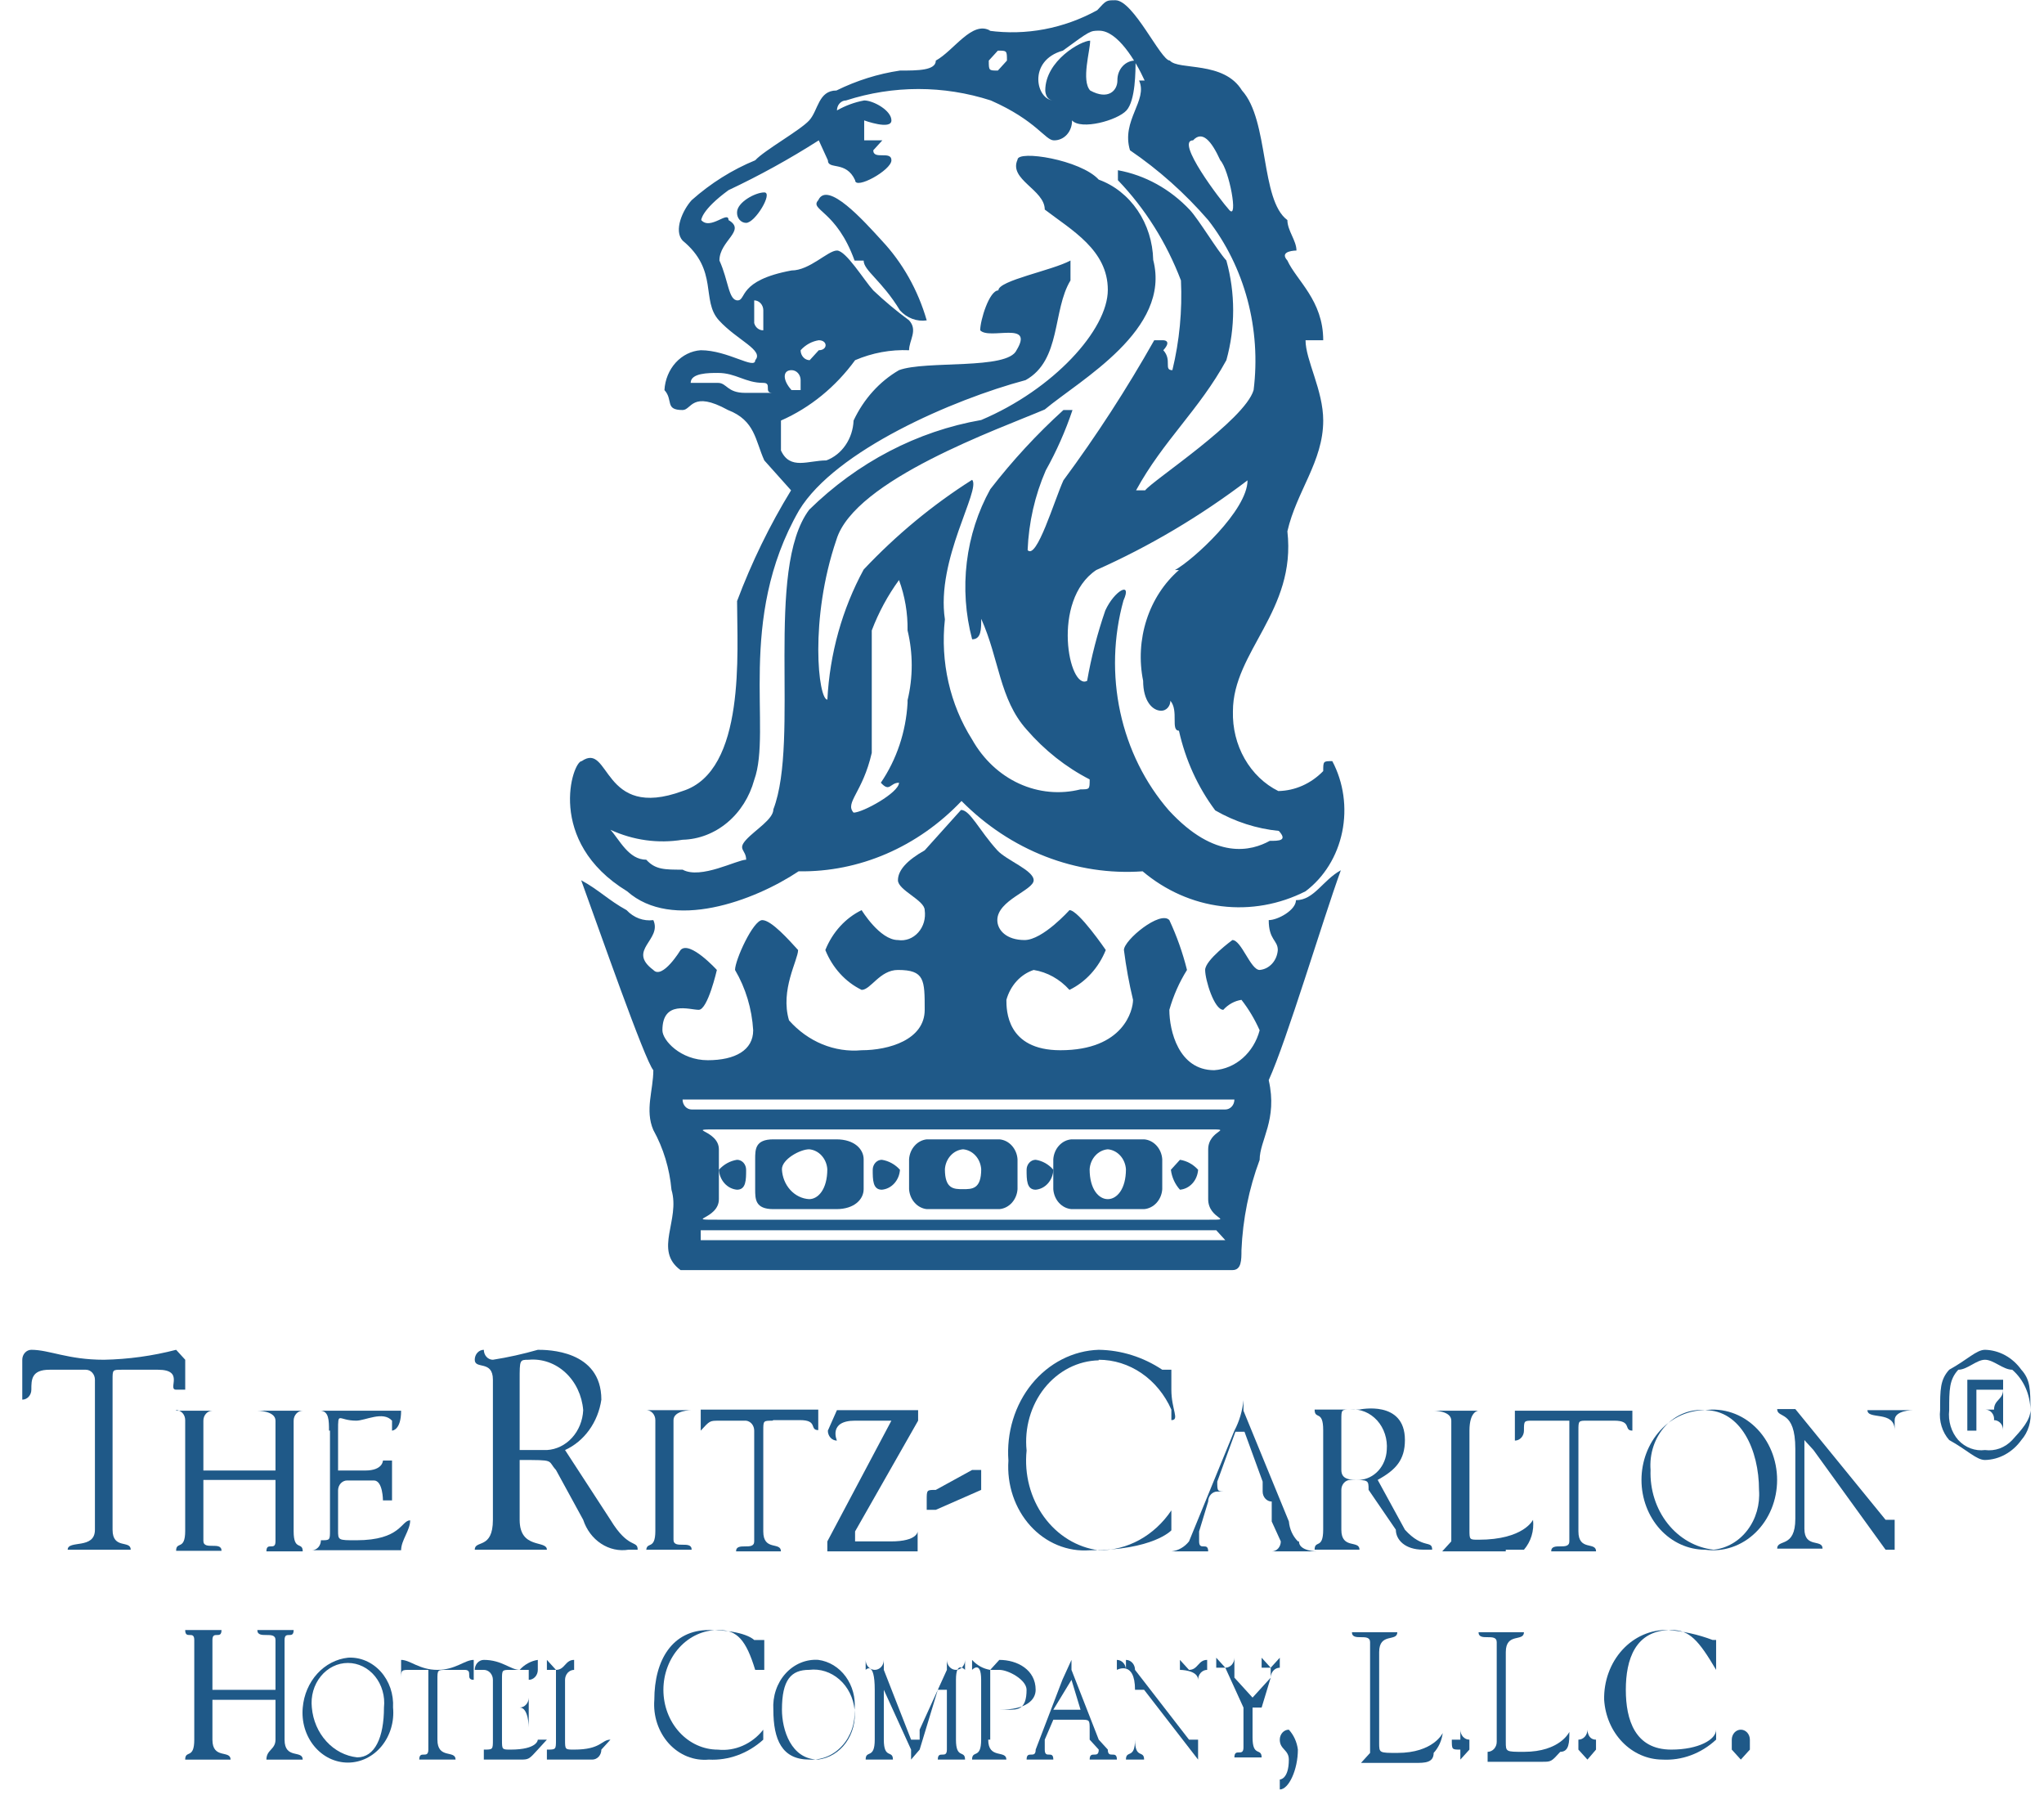<?xml version="1.0" encoding="UTF-8"?> <svg xmlns="http://www.w3.org/2000/svg" width="68" height="60" viewBox="0 0 68 60" fill="none"> <path d="M31.132 49.556C30.83 49.556 30.83 49.556 30.83 49.888V50.219H31.132L32.642 49.556V48.893H32.34L31.132 49.556Z" fill="#1F5988"></path> <path d="M10.071 58.527C10.071 58.195 9.467 58.527 9.467 57.864V54.548C9.467 54.217 9.769 54.548 9.769 54.217H8.561C8.561 54.548 9.165 54.217 9.165 54.548V56.206H7.067V54.548C7.067 54.217 7.369 54.548 7.369 54.217H6.161C6.161 54.548 6.463 54.217 6.463 54.548V57.864C6.463 58.527 6.161 58.195 6.161 58.527H7.671C7.671 58.195 7.067 58.527 7.067 57.864V56.538H9.165V57.864C9.165 58.195 8.863 58.195 8.863 58.527H10.071Z" fill="#1F5988"></path> <path d="M13.076 56.794C13.088 56.574 13.057 56.354 12.987 56.148C12.916 55.943 12.807 55.755 12.666 55.599C12.525 55.443 12.356 55.321 12.169 55.241C11.982 55.161 11.782 55.125 11.582 55.136C11.194 55.177 10.831 55.365 10.556 55.667C10.28 55.97 10.109 56.368 10.072 56.794C10.05 57.025 10.072 57.259 10.137 57.48C10.203 57.701 10.309 57.904 10.451 58.077C10.593 58.25 10.766 58.388 10.959 58.483C11.153 58.577 11.362 58.626 11.574 58.626C11.786 58.626 11.995 58.577 12.188 58.483C12.382 58.388 12.555 58.25 12.697 58.077C12.838 57.904 12.945 57.701 13.01 57.48C13.076 57.259 13.098 57.025 13.076 56.794ZM11.884 58.452C11.496 58.411 11.133 58.223 10.858 57.92C10.582 57.618 10.411 57.22 10.374 56.794C10.354 56.608 10.37 56.419 10.421 56.24C10.472 56.062 10.557 55.897 10.671 55.757C10.784 55.617 10.923 55.505 11.079 55.428C11.234 55.351 11.403 55.312 11.574 55.312C11.744 55.312 11.913 55.351 12.069 55.428C12.225 55.505 12.364 55.617 12.477 55.757C12.59 55.897 12.675 56.062 12.726 56.24C12.778 56.419 12.794 56.608 12.774 56.794C12.774 57.788 12.472 58.452 11.884 58.452Z" fill="#1F5988"></path> <path d="M13.344 55.542V55.873C13.344 55.542 13.344 55.542 13.646 55.542H14.25V58.194C14.25 58.526 13.948 58.194 13.948 58.526H15.156C15.156 58.194 14.552 58.526 14.552 57.863V55.873C14.552 55.542 14.552 55.542 14.854 55.542H15.458C15.76 55.542 15.458 55.873 15.76 55.873V55.21C15.458 55.21 15.156 55.542 14.552 55.542C13.948 55.542 13.646 55.21 13.344 55.21V55.542Z" fill="#1F5988"></path> <path d="M16.096 58.194V58.526H17.288C17.59 58.526 17.59 58.526 17.892 58.194L18.194 57.863H17.892C17.892 57.863 17.892 58.194 16.985 58.194C16.7 58.194 16.7 58.194 16.7 57.863V56.794H17.288C17.59 56.794 17.59 57.458 17.59 57.458V56.463C17.59 56.551 17.558 56.635 17.501 56.697C17.444 56.76 17.368 56.794 17.288 56.794H16.7V55.873C16.7 55.542 16.7 55.542 16.985 55.542H17.59V55.873C17.67 55.873 17.746 55.839 17.803 55.776C17.86 55.714 17.892 55.63 17.892 55.542V55.21C17.663 55.245 17.45 55.362 17.288 55.542C16.985 55.542 16.7 55.21 16.096 55.21C16.016 55.21 15.939 55.245 15.882 55.308C15.826 55.37 15.794 55.454 15.794 55.542H16.096C16.176 55.542 16.253 55.577 16.31 55.639C16.366 55.701 16.398 55.786 16.398 55.873V57.863C16.398 58.194 16.398 58.194 16.096 58.194Z" fill="#1F5988"></path> <path d="M18.798 57.863V55.873C18.798 55.786 18.83 55.701 18.886 55.639C18.943 55.577 19.02 55.542 19.1 55.542V55.21C18.798 55.21 18.798 55.542 18.496 55.542L18.194 55.21V55.542H18.496V57.863C18.496 58.194 18.496 58.194 18.194 58.194V58.526H19.704C19.784 58.526 19.861 58.491 19.918 58.429C19.974 58.367 20.006 58.282 20.006 58.194L20.308 57.863C20.006 57.863 20.006 58.194 19.1 58.194C18.798 58.194 18.798 58.194 18.798 57.863Z" fill="#1F5988"></path> <path d="M23.916 54.217C24.52 54.217 24.822 54.548 25.124 55.543H25.426V54.548H25.09C25.09 54.548 24.788 54.217 23.58 54.217C22.372 54.217 21.768 55.211 21.768 56.538C21.747 56.804 21.78 57.073 21.864 57.325C21.948 57.576 22.081 57.804 22.253 57.994C22.426 58.183 22.634 58.329 22.863 58.421C23.092 58.513 23.337 58.549 23.58 58.527C24.238 58.561 24.884 58.324 25.392 57.864V57.532C25.207 57.767 24.973 57.949 24.71 58.064C24.448 58.18 24.164 58.225 23.882 58.195C23.401 58.195 22.94 57.986 22.601 57.613C22.261 57.24 22.07 56.734 22.07 56.206C22.07 55.678 22.261 55.172 22.601 54.799C22.94 54.426 23.401 54.217 23.882 54.217" fill="#1F5988"></path> <path d="M27.222 55.209C27.021 55.196 26.82 55.229 26.632 55.308C26.444 55.387 26.273 55.509 26.132 55.666C25.99 55.823 25.881 56.011 25.812 56.219C25.742 56.426 25.714 56.647 25.728 56.867C25.728 57.862 26.014 58.525 26.92 58.525C27.121 58.538 27.323 58.505 27.512 58.426C27.701 58.348 27.872 58.226 28.015 58.069C28.158 57.913 28.269 57.724 28.34 57.517C28.412 57.31 28.442 57.089 28.43 56.867C28.468 56.472 28.362 56.076 28.136 55.766C27.91 55.456 27.581 55.256 27.222 55.209ZM27.222 58.525C26.316 58.525 26.014 57.53 26.014 56.867C26.014 55.873 26.316 55.541 26.92 55.541C27.098 55.519 27.279 55.536 27.451 55.591C27.624 55.646 27.785 55.738 27.925 55.861C28.066 55.984 28.182 56.136 28.269 56.309C28.356 56.482 28.41 56.671 28.43 56.867C28.45 57.063 28.434 57.261 28.384 57.451C28.334 57.64 28.251 57.817 28.139 57.971C28.027 58.125 27.888 58.253 27.731 58.348C27.573 58.443 27.4 58.503 27.222 58.525Z" fill="#1F5988"></path> <path d="M31.803 57.863V55.873C31.803 55.211 32.105 55.542 32.105 55.542V55.21C32.105 55.298 32.073 55.383 32.017 55.445C31.96 55.507 31.883 55.542 31.803 55.542C31.723 55.542 31.646 55.507 31.59 55.445C31.533 55.383 31.501 55.298 31.501 55.21V55.542L30.595 57.531V57.863H30.31L29.403 55.542V55.21C29.403 55.298 29.372 55.383 29.315 55.445C29.258 55.507 29.181 55.542 29.101 55.542C29.021 55.542 28.944 55.507 28.888 55.445C28.831 55.383 28.799 55.298 28.799 55.21V55.542C28.799 55.542 29.101 55.211 29.101 56.205V57.863C29.101 58.526 28.799 58.194 28.799 58.526H29.706C29.706 58.194 29.403 58.526 29.403 57.863V56.205L30.31 58.194V58.526L30.595 58.194L31.199 56.205H31.501V58.194C31.501 58.526 31.199 58.194 31.199 58.526H32.105C32.105 58.194 31.803 58.526 31.803 57.863Z" fill="#1F5988"></path> <path d="M32.943 57.863V55.542H33.245C33.548 55.542 34.152 55.873 34.152 56.205C34.152 56.868 33.85 56.868 33.548 56.868H33.245C34.152 56.868 34.454 56.537 34.454 56.205C34.454 55.542 33.85 55.21 33.245 55.21L32.943 55.542C32.715 55.507 32.502 55.391 32.339 55.21V55.542C32.339 55.542 32.641 55.211 32.641 55.873V57.863C32.641 58.526 32.339 58.194 32.339 58.526H33.48C33.48 58.194 32.876 58.526 32.876 57.863" fill="#1F5988"></path> <path d="M36.553 57.863L35.646 55.542V55.21L35.344 55.873L34.455 58.194C34.455 58.526 34.153 58.194 34.153 58.526H35.042C35.042 58.194 34.757 58.526 34.757 58.194V57.863L35.042 57.2H35.948C36.251 57.2 36.251 57.2 36.251 57.531V57.863L36.553 58.194C36.553 58.526 36.251 58.194 36.251 58.526H37.157C37.157 58.194 36.855 58.526 36.855 58.194L36.553 57.863ZM35.948 56.868H35.042L35.646 55.873L35.948 56.868Z" fill="#1F5988"></path> <path d="M39.556 55.542L39.254 55.21V55.542C39.254 55.542 39.858 55.542 39.858 55.873V57.863H39.556L37.76 55.542C37.76 55.454 37.728 55.37 37.672 55.308C37.615 55.245 37.538 55.21 37.458 55.21V55.542C37.458 55.498 37.45 55.455 37.435 55.415C37.42 55.375 37.398 55.338 37.37 55.308C37.342 55.277 37.309 55.252 37.272 55.236C37.235 55.219 37.196 55.21 37.156 55.21V55.542C37.156 55.542 37.76 55.211 37.76 56.205V57.863C37.76 58.526 37.458 58.194 37.458 58.526H38.062C38.062 58.194 37.76 58.526 37.76 57.863V56.205H38.062L39.858 58.526V55.873C39.858 55.786 39.89 55.701 39.946 55.639C40.003 55.577 40.08 55.542 40.16 55.542V55.21C39.858 55.21 39.858 55.542 39.556 55.542Z" fill="#1F5988"></path> <path d="M41.972 56.796L42.274 55.801C42.274 55.713 42.306 55.629 42.363 55.567C42.419 55.505 42.496 55.47 42.576 55.47V55.138L42.274 55.47L41.972 55.138V55.47H42.274V55.801L41.67 56.464L41.066 55.801V55.138C41.066 55.182 41.058 55.225 41.043 55.265C41.028 55.305 41.006 55.342 40.978 55.373C40.95 55.403 40.916 55.428 40.88 55.444C40.843 55.461 40.804 55.47 40.764 55.47L40.462 55.138V55.47H40.764L41.368 56.796V58.122C41.368 58.454 41.066 58.122 41.066 58.454H41.972C41.972 58.122 41.67 58.454 41.67 57.791V56.796H41.972Z" fill="#1F5988"></path> <path d="M42.877 57.531C42.797 57.531 42.721 57.566 42.664 57.628C42.608 57.691 42.576 57.775 42.576 57.863C42.576 58.194 42.877 58.194 42.877 58.526C42.877 59.189 42.576 59.189 42.576 59.189V59.52C42.877 59.52 43.178 58.857 43.178 58.194C43.147 57.943 43.041 57.71 42.877 57.531Z" fill="#1F5988"></path> <path d="M45.882 57.862V54.952C45.882 54.289 46.486 54.621 46.486 54.289H44.976C44.976 54.621 45.58 54.289 45.58 54.621V58.304L45.278 58.636H47.09C47.392 58.636 47.695 58.636 47.695 58.304C47.859 58.126 47.965 57.893 47.997 57.641C47.997 57.641 47.695 58.304 46.486 58.304C45.882 58.304 45.882 58.304 45.882 57.973" fill="#1F5988"></path> <path d="M48.884 57.863C48.845 57.863 48.806 57.854 48.769 57.838C48.733 57.821 48.699 57.797 48.671 57.766C48.644 57.735 48.621 57.698 48.606 57.658C48.591 57.618 48.583 57.575 48.583 57.531V57.863H48.299C48.299 58.194 48.299 58.194 48.583 58.194V58.526L48.884 58.194V57.863Z" fill="#1F5988"></path> <path d="M50.095 57.862V54.952C50.095 54.289 50.699 54.621 50.699 54.289H49.188C49.188 54.621 49.793 54.289 49.793 54.621V57.936C49.793 57.98 49.785 58.023 49.77 58.063C49.754 58.103 49.732 58.14 49.704 58.171C49.676 58.201 49.643 58.226 49.606 58.242C49.569 58.259 49.53 58.268 49.49 58.268V58.599H51.303C51.605 58.599 51.605 58.599 51.907 58.268C52.209 58.268 52.209 57.936 52.209 57.605C52.209 57.605 51.907 58.268 50.699 58.268C50.095 58.268 50.095 58.268 50.095 57.936" fill="#1F5988"></path> <path d="M52.811 57.531C52.811 57.619 52.78 57.703 52.723 57.766C52.667 57.828 52.59 57.863 52.51 57.863V58.194L52.811 58.526L53.096 58.194V57.863C52.811 57.863 52.811 57.531 52.811 57.531Z" fill="#1F5988"></path> <path d="M56.975 54.547C56.492 54.364 55.99 54.253 55.481 54.215C55.202 54.208 54.924 54.263 54.664 54.377C54.404 54.491 54.169 54.661 53.971 54.878C53.773 55.095 53.617 55.354 53.514 55.639C53.41 55.924 53.36 56.229 53.367 56.536C53.401 57.074 53.618 57.578 53.976 57.946C54.334 58.315 54.806 58.522 55.297 58.526C55.95 58.564 56.593 58.327 57.092 57.862V57.531C57.092 57.862 56.505 58.194 55.599 58.194C54.391 58.194 54.088 57.199 54.088 56.205C54.088 55.21 54.391 54.215 55.599 54.215C56.203 54.215 56.505 54.547 57.092 55.542V54.547H56.975Z" fill="#1F5988"></path> <path d="M58.215 57.863C58.215 57.775 58.183 57.691 58.127 57.628C58.07 57.566 57.994 57.531 57.914 57.531C57.834 57.531 57.758 57.566 57.701 57.628C57.645 57.691 57.613 57.775 57.613 57.863V58.194L57.914 58.526L58.215 58.194V57.863Z" fill="#1F5988"></path> <path d="M1.043 46.222C1.043 45.891 1.043 45.559 1.647 45.559H2.856C2.936 45.559 3.013 45.594 3.069 45.656C3.126 45.718 3.158 45.803 3.158 45.891V50.882C3.158 51.545 2.252 51.214 2.252 51.545H4.349C4.349 51.214 3.745 51.545 3.745 50.882V45.891C3.745 45.559 3.745 45.559 4.047 45.559H5.255C6.161 45.559 5.557 46.222 5.859 46.222H6.162V45.227L5.859 44.896C5.073 45.1 4.268 45.211 3.46 45.227C2.252 45.227 1.647 44.896 1.043 44.896C0.963 44.896 0.886 44.931 0.83 44.993C0.773 45.055 0.741 45.139 0.741 45.227V46.554C0.821 46.554 0.898 46.519 0.955 46.456C1.011 46.394 1.043 46.31 1.043 46.222Z" fill="#1F5988"></path> <path d="M5.859 46.903C5.939 46.903 6.016 46.938 6.073 47C6.13 47.063 6.161 47.147 6.161 47.235V50.919C6.161 51.582 5.859 51.25 5.859 51.582H7.37C7.37 51.25 6.766 51.582 6.766 51.25V49.224H9.165V51.269C9.165 51.6 8.863 51.269 8.863 51.6H10.071C10.071 51.269 9.769 51.6 9.769 50.937V47.253C9.769 47.165 9.801 47.081 9.858 47.019C9.914 46.957 9.991 46.922 10.071 46.922H8.561C8.561 46.922 9.165 46.922 9.165 47.253V48.911H6.766V47.253C6.766 47.165 6.797 47.081 6.854 47.019C6.911 46.957 6.987 46.922 7.068 46.922H5.859V46.903Z" fill="#1F5988"></path> <path d="M10.978 47.584V50.9C10.978 51.231 10.978 51.231 10.676 51.231C10.676 51.319 10.644 51.404 10.588 51.466C10.531 51.528 10.454 51.563 10.374 51.563H13.344C13.344 51.231 13.646 50.9 13.646 50.568C13.344 50.568 13.344 51.231 11.851 51.231C11.247 51.231 11.247 51.231 11.247 50.9V49.574C11.247 49.486 11.278 49.401 11.335 49.339C11.392 49.277 11.469 49.242 11.549 49.242H12.438C12.74 49.242 12.74 49.905 12.74 49.905H13.042V48.579H12.74C12.74 48.579 12.74 48.911 12.153 48.911H11.247V47.584C11.247 46.921 11.247 47.253 11.851 47.253C12.153 47.253 12.74 46.921 13.042 47.253V47.584C13.042 47.584 13.344 47.584 13.344 46.921H10.643C10.945 46.921 10.945 47.253 10.945 47.584" fill="#1F5988"></path> <path d="M16.398 45.891V50.551C16.398 51.545 15.794 51.214 15.794 51.545H18.194C18.194 51.214 17.288 51.545 17.288 50.551V48.561C18.496 48.561 18.194 48.561 18.496 48.893L19.402 50.551C19.511 50.882 19.72 51.162 19.996 51.343C20.271 51.525 20.595 51.596 20.912 51.545H21.214C21.214 51.214 20.912 51.545 20.308 50.551L18.798 48.23C19.113 48.087 19.389 47.858 19.601 47.564C19.812 47.271 19.952 46.923 20.006 46.554C20.006 44.896 18.194 44.896 17.892 44.896C17.4 45.037 16.901 45.148 16.398 45.227C16.318 45.227 16.241 45.193 16.184 45.13C16.128 45.068 16.096 44.984 16.096 44.896C16.016 44.896 15.939 44.931 15.882 44.993C15.826 45.055 15.794 45.139 15.794 45.227C15.794 45.559 16.398 45.227 16.398 45.891ZM17.288 45.891C17.288 45.227 17.288 45.227 17.59 45.227C18.032 45.187 18.472 45.34 18.811 45.654C19.151 45.968 19.363 46.418 19.402 46.904C19.386 47.25 19.253 47.577 19.03 47.822C18.807 48.067 18.509 48.212 18.194 48.23H17.288V45.891Z" fill="#1F5988"></path> <path d="M21.5 51.545H23.01C23.01 51.214 22.406 51.545 22.406 51.214V47.235C22.406 46.903 23.01 46.903 23.01 46.903H21.5C21.58 46.903 21.656 46.938 21.713 47C21.77 47.063 21.802 47.147 21.802 47.235V50.919C21.802 51.582 21.5 51.25 21.5 51.582" fill="#1F5988"></path> <path d="M25.729 47.235H26.618C27.222 47.235 26.92 47.567 27.222 47.567V46.885H23.312V47.585C23.614 47.254 23.614 47.254 23.916 47.254H24.822C24.896 47.263 24.965 47.302 25.015 47.363C25.064 47.424 25.091 47.503 25.091 47.585V51.269C25.091 51.601 24.487 51.269 24.487 51.601H25.98C25.98 51.269 25.393 51.601 25.393 50.938V47.585C25.393 47.254 25.393 47.254 25.695 47.254" fill="#1F5988"></path> <path d="M27.524 51.269V51.6H30.528V50.937C30.528 50.937 30.528 51.269 29.638 51.269H28.447V50.937L30.544 47.253V46.903H27.843L27.541 47.585C27.541 47.673 27.573 47.757 27.629 47.819C27.686 47.882 27.763 47.916 27.843 47.916C27.843 47.916 27.541 47.253 28.447 47.253H29.655L27.524 51.269Z" fill="#1F5988"></path> <path d="M36.552 45.227C37.056 45.227 37.55 45.382 37.977 45.675C38.405 45.968 38.748 46.388 38.969 46.885V47.235C39.254 47.235 38.969 46.885 38.969 46.222V45.559H38.667C38.028 45.135 37.298 44.906 36.552 44.896C36.131 44.909 35.717 45.017 35.334 45.212C34.952 45.407 34.61 45.685 34.329 46.029C34.048 46.374 33.834 46.778 33.7 47.217C33.566 47.655 33.514 48.119 33.548 48.58C33.521 48.978 33.572 49.377 33.698 49.752C33.824 50.126 34.022 50.467 34.278 50.75C34.534 51.033 34.843 51.252 35.183 51.392C35.524 51.533 35.888 51.591 36.25 51.564C38.365 51.564 38.969 50.901 38.969 50.901V50.237C38.69 50.653 38.326 50.989 37.906 51.22C37.486 51.45 37.022 51.568 36.552 51.564C35.834 51.471 35.179 51.071 34.729 50.449C34.279 49.828 34.072 49.037 34.153 48.248C34.115 47.875 34.149 47.497 34.252 47.139C34.355 46.78 34.525 46.45 34.75 46.167C34.976 45.885 35.253 45.657 35.563 45.498C35.873 45.34 36.21 45.254 36.552 45.246" fill="#1F5988"></path> <path d="M43.181 51.269C43.009 51.097 42.901 50.861 42.879 50.606L41.368 46.922V46.572C41.333 46.929 41.23 47.274 41.066 47.585L39.556 51.269C39.406 51.458 39.196 51.577 38.969 51.601H40.194C40.194 51.269 39.892 51.601 39.892 51.269V50.938L40.194 49.943C40.194 49.855 40.226 49.771 40.282 49.709C40.339 49.646 40.416 49.611 40.496 49.611H42.006C42.006 49.699 42.038 49.784 42.095 49.846C42.151 49.908 42.228 49.943 42.308 49.943V50.606L42.61 51.269C42.61 51.357 42.578 51.441 42.522 51.504C42.465 51.566 42.388 51.601 42.308 51.601H43.819C43.819 51.601 43.214 51.601 43.214 51.269H43.181ZM42.006 49.611H40.798C40.496 49.611 40.496 49.611 40.496 49.28L41.1 47.622H41.402L42.006 49.28V49.611Z" fill="#1F5988"></path> <path d="M45.228 51.544C45.228 51.212 44.624 51.544 44.624 50.88V49.554C44.624 49.466 44.656 49.382 44.713 49.32C44.769 49.258 44.846 49.223 44.926 49.223C45.53 49.223 45.53 49.223 45.53 49.554L46.437 50.88C46.437 51.212 46.739 51.544 47.343 51.544H47.645C47.645 51.212 47.343 51.544 46.739 50.88L45.833 49.223C46.437 48.891 46.739 48.559 46.739 47.896C46.739 46.552 45.228 46.883 45.228 46.883H43.735C43.735 47.233 44.02 46.883 44.02 47.565V50.88C44.02 51.544 43.735 51.212 43.735 51.544H45.228ZM44.624 47.233C44.624 46.883 44.624 46.883 44.926 46.883C45.09 46.869 45.254 46.894 45.408 46.957C45.561 47.02 45.7 47.119 45.816 47.247C45.931 47.375 46.019 47.529 46.074 47.699C46.129 47.868 46.15 48.049 46.135 48.228C46.122 48.487 46.023 48.733 45.856 48.916C45.688 49.1 45.465 49.209 45.228 49.223C44.926 49.223 44.624 49.223 44.624 48.891V47.233Z" fill="#1F5988"></path> <path d="M50.094 51.545H50.699C50.813 51.414 50.9 51.257 50.952 51.085C51.005 50.913 51.021 50.73 51.001 50.55C51.001 50.55 50.699 51.213 49.188 51.213C48.886 51.213 48.886 51.213 48.886 50.882V47.584C48.886 46.921 49.188 46.921 49.188 46.921H47.695C47.695 46.921 48.282 46.921 48.282 47.253V51.268L47.98 51.6H50.094V51.545Z" fill="#1F5988"></path> <path d="M52.511 50.882V47.584C52.511 47.253 52.511 47.253 52.813 47.253H53.702C54.306 47.253 54.004 47.584 54.306 47.584V46.921H50.397V47.916C50.477 47.916 50.553 47.881 50.61 47.819C50.667 47.757 50.699 47.672 50.699 47.584C50.699 47.253 50.699 47.253 51.001 47.253H52.209V51.268C52.209 51.6 51.605 51.268 51.605 51.6H53.098C53.098 51.268 52.511 51.6 52.511 50.937" fill="#1F5988"></path> <path d="M56.723 46.904C56.163 46.904 55.625 47.148 55.228 47.583C54.832 48.019 54.609 48.609 54.609 49.224C54.609 49.84 54.832 50.43 55.228 50.866C55.625 51.301 56.163 51.545 56.723 51.545C57.023 51.587 57.328 51.558 57.617 51.46C57.906 51.363 58.173 51.199 58.4 50.979C58.627 50.76 58.808 50.49 58.933 50.187C59.057 49.885 59.121 49.556 59.121 49.224C59.121 48.893 59.057 48.565 58.933 48.262C58.808 47.959 58.627 47.689 58.4 47.47C58.173 47.25 57.906 47.086 57.617 46.989C57.328 46.891 57.023 46.862 56.723 46.904ZM57.009 51.545C56.417 51.48 55.87 51.169 55.48 50.676C55.09 50.183 54.887 49.545 54.911 48.893C54.891 48.626 54.923 48.358 55.007 48.106C55.091 47.855 55.224 47.626 55.397 47.437C55.569 47.247 55.777 47.102 56.006 47.01C56.236 46.917 56.48 46.881 56.723 46.904C57.915 46.904 58.519 48.23 58.519 49.556C58.556 50.039 58.419 50.519 58.136 50.891C57.853 51.264 57.448 51.499 57.009 51.545Z" fill="#1F5988"></path> <path d="M60.029 50.883V47.899L60.331 48.23L62.73 51.546H63.032V47.236C63.032 46.904 63.637 46.904 63.637 46.904H62.126C62.126 47.236 63.032 46.904 63.032 47.567V50.551H62.73L59.727 46.867H59.123C59.123 47.199 59.727 46.867 59.727 48.193V50.514C59.727 51.509 59.123 51.177 59.123 51.509H60.633C60.633 51.177 60.029 51.509 60.029 50.846" fill="#1F5988"></path> <path d="M65.751 46.886H66.053C66.093 46.886 66.133 46.895 66.17 46.913C66.207 46.931 66.24 46.958 66.267 46.991C66.294 47.024 66.315 47.063 66.327 47.105C66.339 47.147 66.343 47.192 66.338 47.236C66.418 47.236 66.495 47.271 66.552 47.333C66.608 47.395 66.64 47.48 66.64 47.568V46.886V45.892H65.449V47.586H65.751V46.886ZM65.751 46.223H66.64C66.64 46.555 66.338 46.555 66.338 46.886H65.751V46.223Z" fill="#1F5988"></path> <path d="M66.037 48.561C66.271 48.556 66.5 48.494 66.709 48.379C66.918 48.264 67.101 48.1 67.246 47.898C67.36 47.768 67.447 47.611 67.499 47.438C67.552 47.266 67.568 47.084 67.548 46.904C67.548 46.222 67.547 45.891 67.246 45.559C67.101 45.357 66.918 45.193 66.709 45.078C66.5 44.964 66.271 44.901 66.037 44.896C65.752 44.896 65.45 45.227 64.846 45.559C64.544 45.891 64.544 46.222 64.544 46.904C64.523 47.084 64.54 47.266 64.592 47.438C64.644 47.611 64.731 47.768 64.846 47.898C65.45 48.23 65.752 48.561 66.037 48.561ZM65.148 45.559C65.45 45.559 65.752 45.227 66.037 45.227C66.323 45.227 66.641 45.559 66.943 45.559C67.129 45.719 67.28 45.923 67.385 46.156C67.49 46.389 67.545 46.644 67.548 46.904C67.548 47.235 67.246 47.567 66.943 47.898C66.825 48.024 66.681 48.119 66.525 48.177C66.368 48.234 66.201 48.252 66.037 48.23C65.876 48.251 65.712 48.232 65.558 48.175C65.404 48.117 65.264 48.023 65.148 47.898C65.033 47.768 64.946 47.611 64.894 47.438C64.842 47.266 64.825 47.084 64.846 46.904C64.846 46.222 64.846 45.891 65.148 45.559Z" fill="#1F5988"></path> <path d="M34.455 39.571C34.61 39.558 34.755 39.483 34.863 39.361C34.971 39.239 35.035 39.078 35.043 38.908C34.887 38.727 34.68 38.61 34.455 38.576C34.375 38.576 34.298 38.611 34.242 38.673C34.185 38.736 34.153 38.82 34.153 38.908C34.153 39.239 34.153 39.571 34.455 39.571Z" fill="#1F5988"></path> <path d="M25.728 40.217H27.825C28.429 40.217 28.732 39.885 28.732 39.553V38.559C28.732 38.227 28.429 37.896 27.825 37.896H25.728C25.123 37.896 25.123 38.227 25.123 38.559V39.553C25.123 39.885 25.123 40.217 25.728 40.217ZM26.919 38.227C27.076 38.24 27.223 38.314 27.333 38.436C27.444 38.557 27.512 38.719 27.523 38.89C27.523 39.553 27.221 39.885 26.919 39.885C26.683 39.872 26.459 39.763 26.292 39.579C26.124 39.395 26.025 39.15 26.013 38.89C26.013 38.559 26.617 38.227 26.919 38.227Z" fill="#1F5988"></path> <path d="M30.831 40.217H33.247C33.403 40.204 33.55 40.13 33.661 40.008C33.772 39.886 33.84 39.725 33.851 39.553V38.559C33.84 38.387 33.772 38.226 33.661 38.104C33.55 37.982 33.403 37.908 33.247 37.896H30.831C30.677 37.913 30.534 37.988 30.427 38.11C30.319 38.231 30.254 38.39 30.243 38.559V39.553C30.254 39.722 30.319 39.881 30.427 40.002C30.534 40.124 30.677 40.2 30.831 40.217ZM32.039 38.227C32.195 38.24 32.342 38.314 32.453 38.436C32.564 38.557 32.631 38.719 32.643 38.89C32.643 39.553 32.341 39.553 32.039 39.553C31.737 39.553 31.435 39.553 31.435 38.89C31.446 38.719 31.514 38.557 31.625 38.436C31.735 38.314 31.882 38.24 32.039 38.227Z" fill="#1F5988"></path> <path d="M35.646 40.217H38.062C38.218 40.204 38.365 40.13 38.476 40.008C38.587 39.886 38.655 39.725 38.666 39.553V38.559C38.655 38.387 38.587 38.226 38.476 38.104C38.365 37.982 38.218 37.908 38.062 37.896H35.646C35.489 37.908 35.342 37.982 35.231 38.104C35.12 38.226 35.053 38.387 35.041 38.559V39.553C35.053 39.725 35.12 39.886 35.231 40.008C35.342 40.13 35.489 40.204 35.646 40.217ZM36.854 38.227C37.01 38.24 37.157 38.314 37.268 38.436C37.379 38.557 37.446 38.719 37.458 38.89C37.458 39.553 37.156 39.885 36.854 39.885C36.552 39.885 36.25 39.553 36.25 38.89C36.261 38.719 36.329 38.557 36.44 38.436C36.55 38.314 36.697 38.24 36.854 38.227Z" fill="#1F5988"></path> <path d="M29.336 39.571C29.493 39.558 29.64 39.484 29.75 39.362C29.861 39.241 29.929 39.079 29.94 38.908C29.777 38.728 29.565 38.611 29.336 38.576C29.256 38.576 29.179 38.611 29.123 38.673C29.066 38.736 29.034 38.82 29.034 38.908C29.034 39.239 29.034 39.571 29.336 39.571Z" fill="#1F5988"></path> <path d="M24.52 39.571C24.822 39.571 24.822 39.239 24.822 38.908C24.822 38.82 24.79 38.736 24.734 38.673C24.677 38.611 24.6 38.576 24.52 38.576C24.291 38.611 24.079 38.728 23.916 38.908C23.928 39.079 23.995 39.241 24.106 39.362C24.217 39.484 24.364 39.558 24.52 39.571Z" fill="#1F5988"></path> <path d="M21.735 35.596C21.735 36.259 21.449 36.922 21.735 37.585C22.07 38.19 22.276 38.87 22.339 39.574C22.641 40.587 21.735 41.582 22.641 42.245H40.999C41.301 42.245 41.301 41.913 41.301 41.582C41.345 40.551 41.549 39.535 41.906 38.58C41.906 37.916 42.51 37.253 42.208 35.927C42.812 34.601 44.003 30.604 44.607 28.946C44.003 29.278 43.718 29.941 43.114 29.941C43.114 30.272 42.51 30.604 42.208 30.604C42.208 31.267 42.51 31.267 42.51 31.599C42.498 31.77 42.431 31.932 42.32 32.053C42.209 32.175 42.062 32.249 41.906 32.262C41.603 32.262 41.301 31.267 40.999 31.267C40.999 31.267 40.093 31.93 40.093 32.262C40.093 32.593 40.395 33.588 40.697 33.588C40.86 33.408 41.072 33.291 41.301 33.256C41.542 33.564 41.745 33.905 41.906 34.269C41.809 34.635 41.612 34.958 41.342 35.195C41.072 35.433 40.741 35.573 40.395 35.596C39.204 35.596 38.902 34.269 38.902 33.588C39.036 33.116 39.234 32.669 39.489 32.262C39.346 31.688 39.149 31.133 38.902 30.604C38.6 30.272 37.391 31.267 37.391 31.599C37.462 32.157 37.563 32.711 37.694 33.256C37.694 33.588 37.391 34.932 35.277 34.932C33.481 34.932 33.481 33.588 33.481 33.256C33.546 33.022 33.663 32.808 33.821 32.634C33.979 32.461 34.174 32.333 34.388 32.262C34.84 32.334 35.258 32.567 35.579 32.925C36.118 32.663 36.549 32.19 36.787 31.599C36.787 31.599 35.881 30.272 35.579 30.272C35.579 30.272 34.69 31.267 34.086 31.267C33.481 31.267 33.179 30.936 33.179 30.604C33.179 29.941 34.388 29.609 34.388 29.278C34.388 28.946 33.481 28.615 33.179 28.283C32.575 27.62 32.273 26.939 31.971 26.939L30.763 28.283C30.175 28.615 29.873 28.946 29.873 29.278C29.873 29.609 30.763 29.941 30.763 30.272C30.782 30.406 30.773 30.543 30.736 30.673C30.698 30.802 30.634 30.919 30.547 31.016C30.46 31.113 30.355 31.186 30.238 31.23C30.12 31.273 29.996 31.286 29.873 31.267C29.269 31.267 28.665 30.272 28.665 30.272C28.126 30.534 27.695 31.007 27.457 31.599C27.695 32.19 28.126 32.663 28.665 32.925C28.967 32.925 29.269 32.262 29.873 32.262C30.763 32.262 30.763 32.593 30.763 33.588C30.763 34.583 29.571 34.932 28.665 34.932C28.221 34.973 27.773 34.905 27.355 34.733C26.938 34.561 26.56 34.289 26.249 33.938C25.947 32.925 26.551 31.93 26.551 31.599C26.249 31.267 25.661 30.604 25.359 30.604C25.057 30.604 24.453 31.93 24.453 32.262C24.807 32.864 25.015 33.555 25.057 34.269C25.057 34.932 24.453 35.264 23.547 35.264C22.641 35.264 22.037 34.601 22.037 34.269C22.037 33.256 22.943 33.588 23.245 33.588C23.547 33.588 23.849 32.262 23.849 32.262C23.849 32.262 22.943 31.267 22.641 31.599C22.641 31.599 22.037 32.593 21.735 32.262C20.845 31.599 22.037 31.267 21.735 30.604C21.573 30.625 21.41 30.606 21.256 30.549C21.102 30.491 20.962 30.397 20.845 30.272C20.241 29.941 19.939 29.609 19.335 29.278C19.939 30.936 21.449 35.264 21.735 35.596ZM40.395 41.25H23.312V40.919H40.462L40.764 41.25H40.395ZM23.849 37.566H40.194C41.1 37.566 40.194 37.566 40.194 38.23V39.887C40.194 40.569 41.1 40.569 40.194 40.569H23.916C22.708 40.569 23.916 40.569 23.916 39.887V38.23C23.916 37.566 22.708 37.566 23.916 37.566H23.849ZM23.01 36.572H41.066C41.066 36.66 41.035 36.744 40.978 36.806C40.921 36.868 40.844 36.903 40.764 36.903H23.01C22.93 36.903 22.853 36.868 22.796 36.806C22.74 36.744 22.708 36.66 22.708 36.572H23.01Z" fill="#1F5988"></path> <path d="M39.255 39.571C39.411 39.558 39.558 39.484 39.669 39.362C39.78 39.241 39.847 39.079 39.859 38.908C39.696 38.728 39.484 38.611 39.255 38.576L38.953 38.908C38.985 39.159 39.091 39.392 39.255 39.571Z" fill="#1F5988"></path> <path d="M29.336 8.003C28.732 7.34 27.524 5.996 27.222 6.659C26.92 6.99 27.826 6.99 28.43 8.667H28.732C28.732 8.998 29.336 9.33 29.94 10.324C30.055 10.451 30.195 10.547 30.349 10.604C30.504 10.662 30.668 10.68 30.83 10.656C30.54 9.65 30.026 8.738 29.336 8.003Z" fill="#1F5988"></path> <path d="M24.52 7.063C24.518 7.108 24.524 7.153 24.538 7.195C24.552 7.238 24.574 7.276 24.602 7.309C24.631 7.342 24.665 7.368 24.702 7.386C24.74 7.404 24.781 7.413 24.822 7.413C25.124 7.413 25.728 6.4 25.426 6.4C25.124 6.4 24.52 6.731 24.52 7.063Z" fill="#1F5988"></path> <path d="M32.945 1.021C32.341 0.671 31.737 1.684 31.133 2.015C31.133 2.347 30.529 2.347 29.941 2.347C29.211 2.455 28.499 2.679 27.827 3.01C27.223 3.01 27.223 3.673 26.921 4.005C26.619 4.336 25.427 4.999 25.125 5.331C24.36 5.645 23.646 6.093 23.011 6.657C22.709 6.989 22.407 7.67 22.709 8.002C23.917 8.996 23.313 9.991 23.917 10.654C24.521 11.317 25.427 11.649 25.125 11.98C25.125 12.312 24.219 11.649 23.313 11.649C22.999 11.67 22.703 11.817 22.48 12.061C22.258 12.305 22.124 12.63 22.105 12.975C22.407 13.306 22.105 13.638 22.709 13.638C23.011 13.638 23.011 12.975 24.219 13.638C25.125 13.988 25.125 14.651 25.427 15.314L26.317 16.309C25.607 17.468 25.006 18.702 24.521 19.993C24.521 21.669 24.823 25.647 22.709 26.311C20.007 27.305 20.309 24.653 19.352 25.316C19.05 25.316 18.144 27.987 20.863 29.645C22.356 30.971 25.075 29.976 26.568 28.981C28.585 29.014 30.532 28.174 31.988 26.642C32.796 27.459 33.747 28.087 34.782 28.489C35.818 28.891 36.917 29.059 38.013 28.981C38.775 29.624 39.683 30.026 40.639 30.142C41.594 30.259 42.561 30.087 43.433 29.645C44.052 29.179 44.487 28.475 44.652 27.672C44.817 26.869 44.7 26.027 44.323 25.316C44.021 25.316 44.021 25.316 44.021 25.647C43.615 26.065 43.083 26.301 42.527 26.311C42.065 26.082 41.675 25.707 41.406 25.235C41.137 24.763 41.002 24.215 41.017 23.658C41.017 21.669 43.131 20.324 42.829 17.672C43.131 16.346 44.021 15.351 44.021 13.988C44.021 12.975 43.433 11.98 43.433 11.317H44.021C44.021 9.991 43.131 9.328 42.829 8.665C42.527 8.333 43.131 8.333 43.131 8.333C43.131 8.002 42.829 7.67 42.829 7.32C41.923 6.657 42.225 4.005 41.319 3.01C40.715 2.015 39.204 2.347 38.919 2.015C38.617 2.015 37.711 0.008 37.107 0.008C36.805 0.008 36.805 0.008 36.503 0.339C35.388 0.952 34.132 1.189 32.895 1.021H32.945ZM33.197 1.684C33.499 1.684 33.499 1.684 33.499 2.015L33.197 2.347C32.895 2.347 32.895 2.347 32.895 2.015L33.197 1.684ZM25.091 10.746V9.991C25.172 9.991 25.248 10.026 25.305 10.088C25.362 10.15 25.394 10.235 25.394 10.322V10.986C25.326 10.989 25.26 10.966 25.205 10.923C25.15 10.88 25.11 10.817 25.091 10.746ZM24.79 13.067C24.185 13.067 24.185 12.735 23.883 12.735H22.977C22.977 12.404 23.581 12.404 23.883 12.404C24.487 12.404 24.789 12.735 25.394 12.735C25.696 12.735 25.394 13.067 25.696 13.067H24.79ZM30.193 23.382C30.138 24.342 29.829 25.264 29.304 26.034C29.606 26.366 29.606 26.034 29.908 26.034C29.908 26.366 28.7 27.029 28.397 27.029C28.095 26.697 28.7 26.366 29.002 25.04V20.969C29.231 20.367 29.536 19.803 29.908 19.293C30.105 19.825 30.202 20.395 30.193 20.969C30.377 21.729 30.377 22.529 30.193 23.29V23.382ZM39.221 18.961C38.728 19.391 38.354 19.964 38.144 20.615C37.933 21.267 37.893 21.97 38.03 22.645C38.03 23.308 38.332 23.64 38.634 23.64C38.714 23.64 38.791 23.605 38.847 23.543C38.904 23.48 38.936 23.396 38.936 23.308C39.221 23.64 38.936 24.303 39.221 24.303C39.437 25.275 39.85 26.182 40.429 26.955C41.087 27.333 41.805 27.564 42.544 27.637C42.846 27.968 42.544 27.968 42.242 27.968C41.638 28.3 40.429 28.631 38.886 26.955C38.093 26.043 37.535 24.916 37.269 23.689C37.004 22.462 37.041 21.18 37.375 19.974C37.677 19.311 37.073 19.643 36.771 20.306C36.509 21.065 36.306 21.848 36.167 22.645C35.563 22.977 34.959 19.974 36.469 18.961C38.242 18.172 39.93 17.171 41.503 15.977C41.503 16.972 39.691 18.63 39.087 18.961H39.221ZM39.691 4.668C39.993 4.336 40.295 4.668 40.597 5.331C40.899 5.662 41.201 7.32 40.899 6.989C40.597 6.657 39.087 4.668 39.691 4.668ZM37.895 2.678C38.198 3.341 37.291 4.005 37.593 4.999C38.547 5.648 39.421 6.428 40.194 7.32C40.795 8.092 41.24 8.996 41.501 9.97C41.761 10.945 41.831 11.969 41.705 12.975C41.403 13.988 38.349 15.977 38.097 16.309H37.795C38.701 14.651 39.892 13.638 40.799 11.98C41.1 10.9 41.1 9.745 40.799 8.665C40.497 8.333 39.892 7.32 39.59 6.989C38.932 6.288 38.095 5.826 37.191 5.662V5.994C38.093 6.933 38.808 8.069 39.288 9.328C39.335 10.333 39.239 11.339 39.003 12.312C38.701 12.312 39.003 11.98 38.701 11.649C39.003 11.317 38.701 11.317 38.701 11.317H38.399C37.483 12.939 36.474 14.495 35.378 15.977C35.076 16.64 34.489 18.63 34.187 18.298C34.224 17.378 34.429 16.476 34.791 15.646C35.147 15.01 35.445 14.338 35.68 13.638H35.378C34.498 14.436 33.684 15.317 32.945 16.272C32.534 17.012 32.268 17.839 32.164 18.698C32.06 19.557 32.12 20.431 32.341 21.264C32.643 21.264 32.643 20.932 32.643 20.582C33.247 21.927 33.247 23.253 34.153 24.266C34.752 24.958 35.463 25.52 36.251 25.924C36.251 26.255 36.251 26.255 35.949 26.255C35.265 26.427 34.549 26.36 33.902 26.063C33.255 25.766 32.709 25.253 32.341 24.598C31.602 23.432 31.28 22.01 31.435 20.601C31.133 18.611 32.643 16.29 32.341 15.959C31.032 16.788 29.82 17.79 28.733 18.943C28.018 20.257 27.603 21.743 27.525 23.271C27.223 23.271 26.921 20.601 27.827 17.948C28.431 15.959 33.247 14.264 34.757 13.62C35.949 12.625 38.969 10.967 38.365 8.646C38.351 8.05 38.169 7.474 37.845 6.996C37.52 6.518 37.069 6.161 36.553 5.975C35.949 5.312 33.851 4.981 33.851 5.312C33.549 5.975 34.757 6.307 34.757 6.97C35.647 7.652 36.855 8.315 36.855 9.641C36.855 10.967 35.043 12.956 32.643 13.97C30.514 14.341 28.528 15.377 26.921 16.953C25.427 18.943 26.619 24.598 25.729 26.918C25.729 27.25 25.125 27.6 24.823 27.931C24.521 28.263 24.823 28.263 24.823 28.595C24.521 28.595 23.313 29.258 22.709 28.926C22.105 28.926 21.802 28.926 21.5 28.595C20.913 28.595 20.611 27.931 20.309 27.6C21.066 27.95 21.896 28.064 22.709 27.931C23.246 27.918 23.766 27.718 24.194 27.361C24.622 27.004 24.936 26.507 25.091 25.942C25.696 24.284 24.487 20.619 26.585 16.972C27.793 14.983 31.703 13.288 34.12 12.643C35.311 11.98 35.009 10.322 35.613 9.328V8.665C35.009 8.996 33.214 9.328 33.214 9.659C32.911 9.659 32.609 10.654 32.609 10.986C32.911 11.317 34.422 10.654 33.818 11.649C33.516 12.312 30.797 11.98 29.908 12.312C29.26 12.688 28.733 13.273 28.397 13.988C28.385 14.283 28.292 14.568 28.13 14.804C27.969 15.041 27.746 15.218 27.491 15.314C26.887 15.314 26.283 15.646 25.981 14.983V13.988C26.947 13.564 27.797 12.872 28.448 11.98C29.019 11.736 29.63 11.623 30.243 11.649C30.243 11.317 30.545 10.986 30.243 10.654C29.828 10.349 29.43 10.017 29.052 9.659C28.75 9.328 28.146 8.333 27.844 8.333C27.542 8.333 26.937 8.996 26.333 8.996C24.538 9.328 24.84 9.991 24.538 9.991C24.236 9.991 24.236 9.328 23.934 8.665C23.934 8.002 24.84 7.67 24.236 7.32C24.236 6.989 23.632 7.67 23.329 7.32C23.329 7.32 23.329 6.989 24.236 6.325C25.266 5.84 26.27 5.286 27.239 4.668L27.542 5.331C27.542 5.662 28.146 5.331 28.448 5.994C28.448 6.325 29.656 5.662 29.656 5.331C29.656 4.999 29.052 5.331 29.052 4.999L29.354 4.668H28.75V4.005C28.75 4.005 29.656 4.336 29.656 4.005C29.656 3.673 29.052 3.341 28.75 3.341C28.434 3.399 28.128 3.511 27.844 3.673C27.844 3.585 27.875 3.501 27.932 3.439C27.989 3.376 28.066 3.341 28.146 3.341C29.718 2.834 31.39 2.834 32.962 3.341C34.472 4.005 34.774 4.668 35.059 4.668C35.139 4.67 35.219 4.655 35.293 4.622C35.368 4.59 35.435 4.541 35.492 4.479C35.548 4.417 35.593 4.343 35.622 4.261C35.652 4.18 35.666 4.092 35.664 4.005C35.966 4.336 37.174 4.005 37.476 3.673C37.778 3.341 37.778 2.347 37.778 2.015C37.698 2.013 37.618 2.028 37.544 2.061C37.47 2.093 37.402 2.142 37.346 2.204C37.289 2.266 37.245 2.34 37.215 2.422C37.186 2.503 37.172 2.591 37.174 2.678C37.174 3.01 36.872 3.341 36.268 3.01C35.966 2.678 36.268 1.684 36.268 1.352C35.966 1.352 34.774 2.015 34.774 3.01C34.774 3.01 34.774 3.341 35.059 3.341C34.472 3.341 34.17 2.015 35.361 1.684C36.268 1.021 36.268 1.021 36.57 1.021C37.174 1.021 37.778 2.015 38.08 2.678H37.895ZM26.333 12.312C26.373 12.312 26.412 12.32 26.449 12.337C26.486 12.354 26.519 12.378 26.547 12.409C26.575 12.44 26.597 12.476 26.612 12.516C26.628 12.557 26.635 12.6 26.635 12.643V12.975H26.333C26.031 12.643 26.031 12.312 26.333 12.312ZM26.635 11.649C26.798 11.469 27.011 11.352 27.239 11.317C27.542 11.317 27.542 11.649 27.239 11.649L26.937 11.98C26.857 11.98 26.78 11.945 26.724 11.883C26.667 11.821 26.635 11.737 26.635 11.649Z" fill="#1F5988"></path> </svg> 